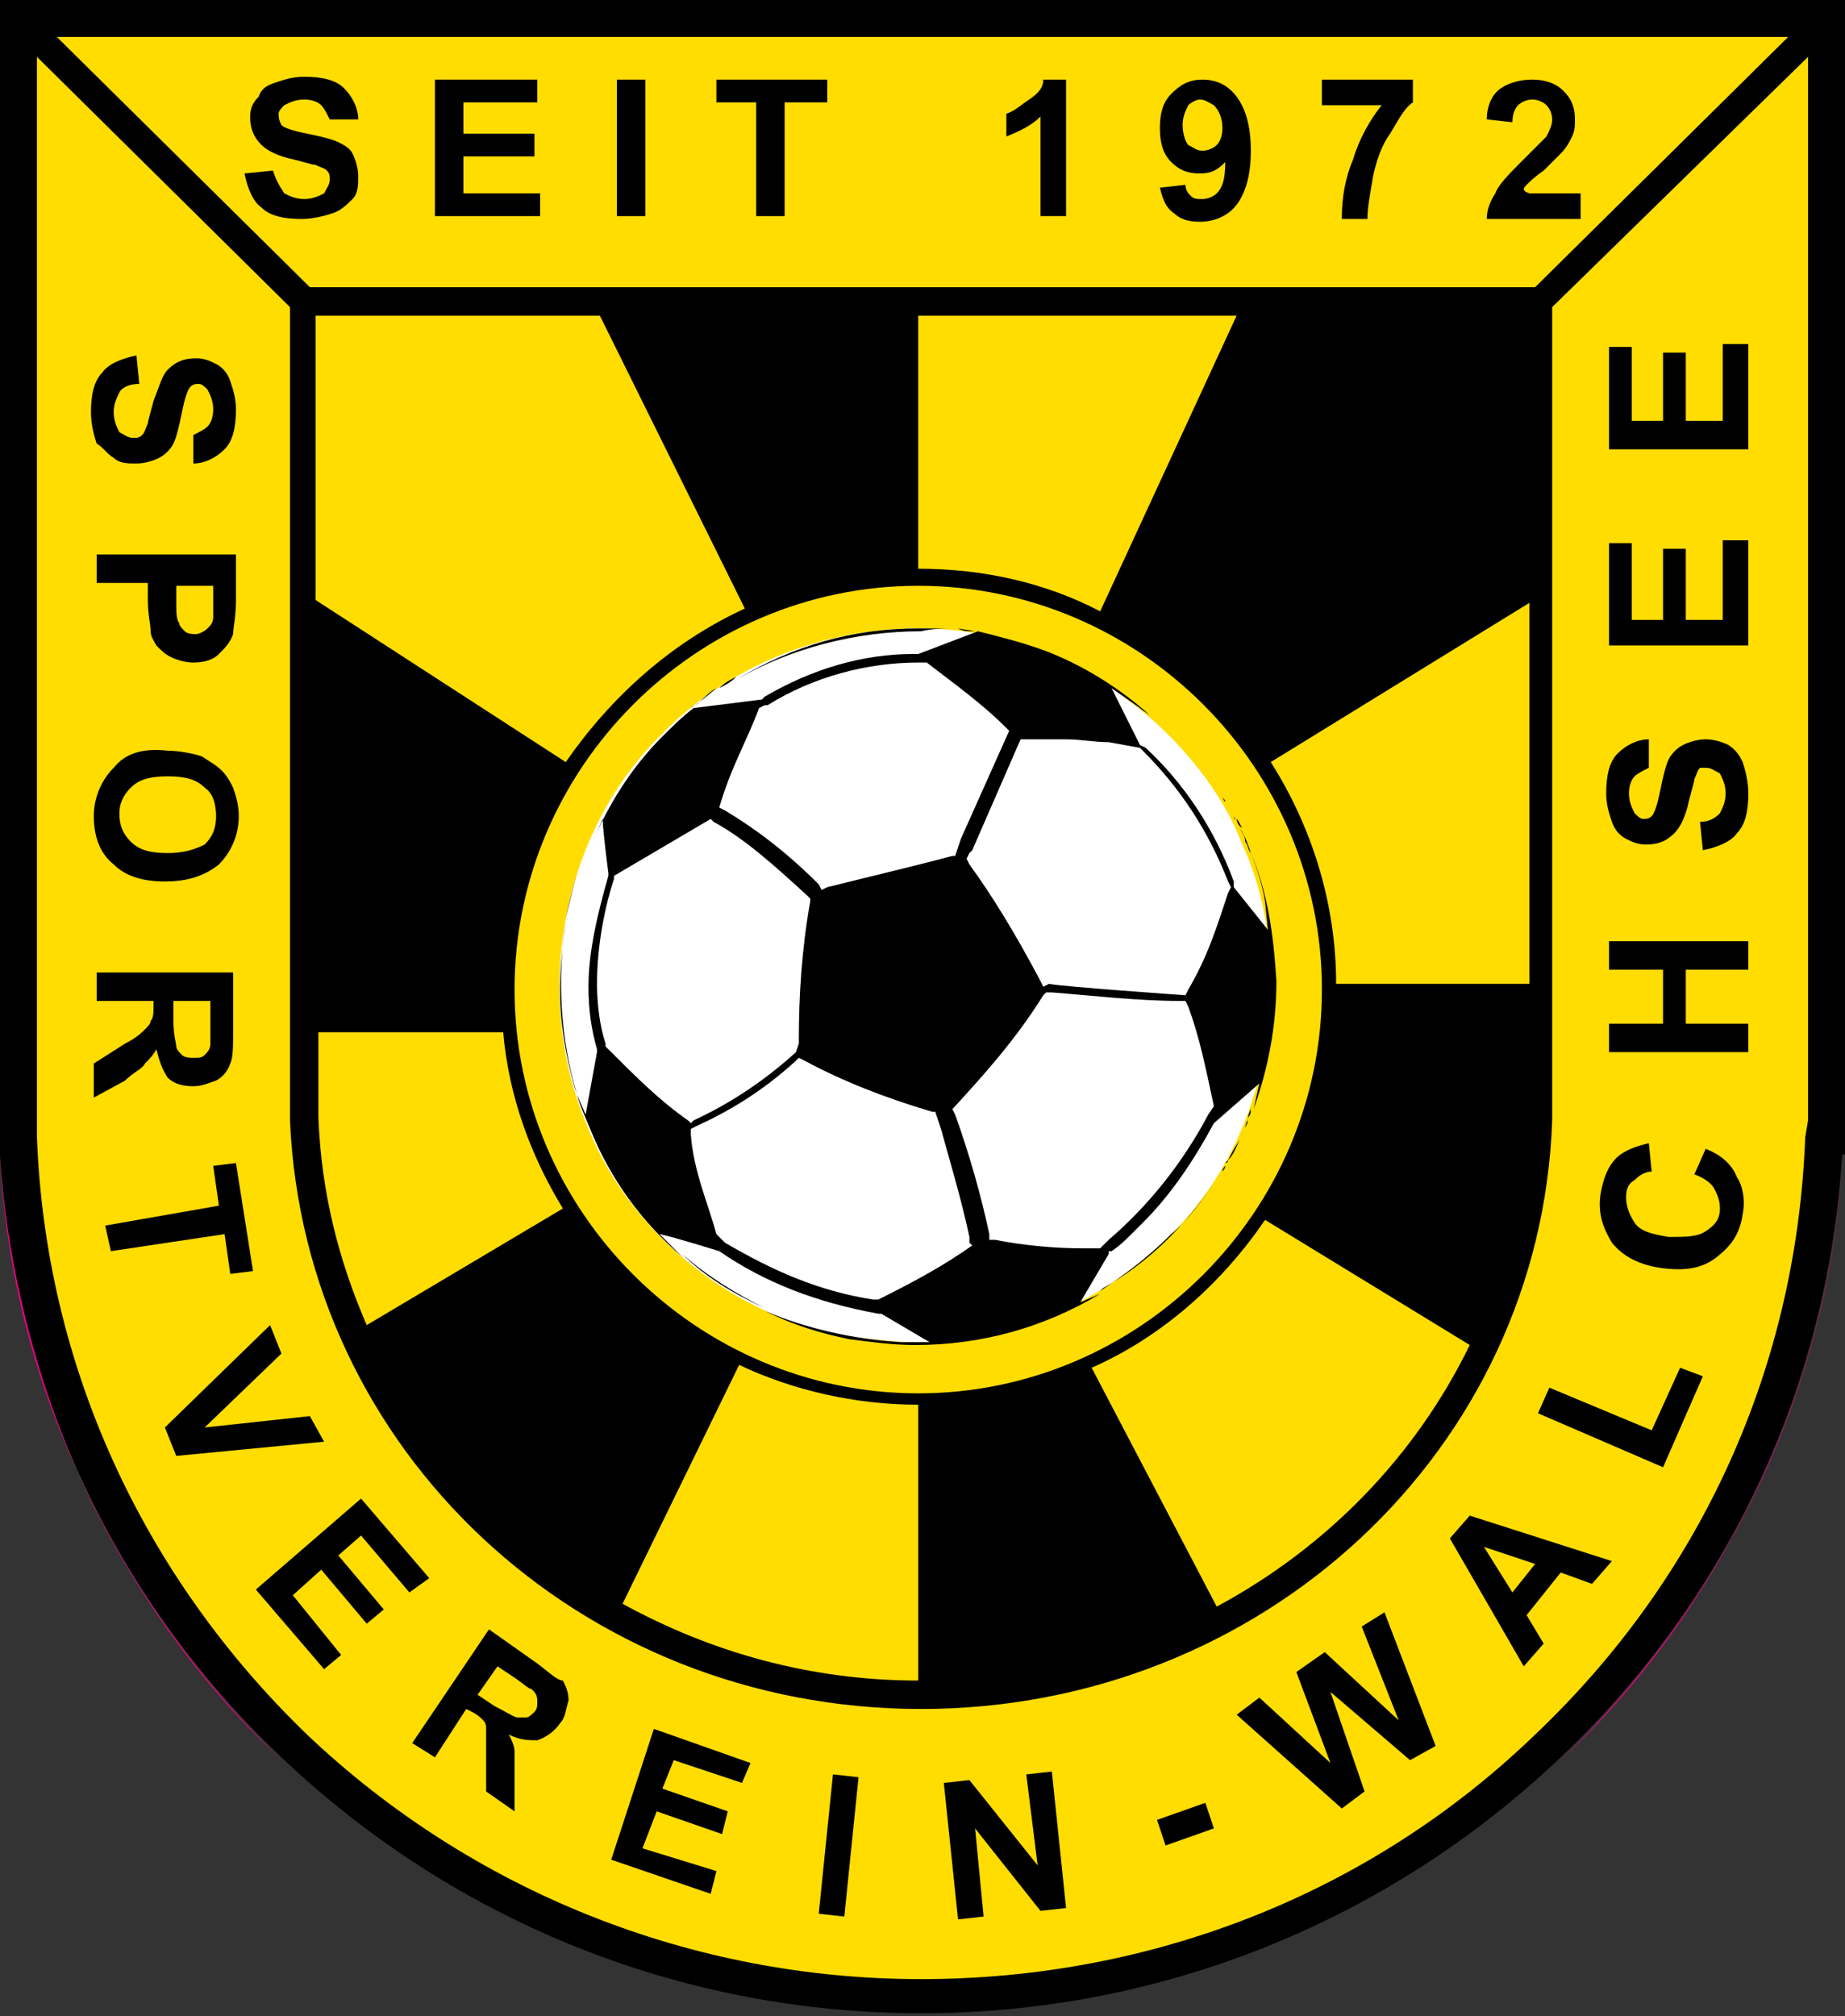<?xml version="1.0" encoding="utf-8"?>
<!-- Generator: Adobe Illustrator 28.2.0, SVG Export Plug-In . SVG Version: 6.00 Build 0)  -->
<svg version="1.1" id="Ebene_1" xmlns="http://www.w3.org/2000/svg" xmlns:xlink="http://www.w3.org/1999/xlink" x="0px" y="0px"
	 viewBox="0 0 64.9 70.9" style="enable-background:new 0 0 64.9 70.9;" xml:space="preserve">
<rect x="0" y="0" width="64.9" height="70.9" fill="#333333" stroke="none"/>
<style type="text/css">
	.st0{fill-rule:evenodd;clip-rule:evenodd;fill:#FFDD00;}
	.st1{fill-rule:evenodd;clip-rule:evenodd;fill:#FFFFFF;}
	.st2{fill-rule:evenodd;clip-rule:evenodd;}
	.st3{fill-rule:evenodd;clip-rule:evenodd;fill:#E6007E;}
</style>
<g>
	<path class="st0" d="M0.7,0.7v39.4h0c0.6,16.8,14.6,30.2,31.7,30.2c17.1,0,31.1-13.4,31.7-30.2h0V0.7H0.7L0.7,0.7z"/>
	<path class="st1" d="M32.2,47.2c-0.8,0-1.5-0.1-2.3-0.2c-4-0.6-7.7-3.6-9.2-7.3c-2-4.6-1-10.3,2.5-13.8c2.3-2.4,5.6-3.8,9.1-3.8
		c1.6,0,3.1,0.3,4.5,0.9c2.9,1.1,5.8,3.8,6.9,6.7l0,0c0.7,1.5,1,3.2,1,4.9c0,3.4-1.3,6.7-3.6,8.9C38.8,45.8,35.6,47.2,32.2,47.2
		L32.2,47.2L32.2,47.2z"/>
	<path class="st2" d="M63.5,40C63.2,48,59.9,55.4,54,61c-5.8,5.6-13.5,8.6-21.6,8.6c-8.1,0-15.8-3.1-21.6-8.6C5,55.4,1.6,48,1.3,40
		l0-0.3V2l8.9,8.8l0,28.1l0,0.5C10.7,51,20.4,60.1,32.4,60.1c12,0,21.8-9.1,22.2-20.7l0-0.5V10.8L63.6,2v37.4L63.5,40L63.5,40z
		 M54,10.1H10.9L2,1.3h60.9L54,10.1L54,10.1z M53.7,34.6l-6.7,0c0-2.9-0.9-5.6-2.3-7.8l9.1-5.6V34.6L53.7,34.6z M42.8,56.5l-4.4-8.4
		c2.5-1.1,4.6-3,6.1-5.2l7.2,4.4C49.8,51.2,46.7,54.4,42.8,56.5L42.8,56.5z M26,48c1.9,0.9,4.1,1.4,6.3,1.4h0l0,9.7
		c-3.8,0-7.3-1-10.4-2.7L26,48L26,48z M11.2,36.3l6.5,0c0.2,2.3,1,4.4,2.1,6.2l-6.9,4.1c-1-2.3-1.6-4.7-1.7-7.3l0-0.5V36.3
		L11.2,36.3z M21.1,11.1l5.1,10.3c-2.6,1.2-4.7,3.1-6.3,5.4l-8.8-5.7v-10H21.1L21.1,11.1z M38.7,21.5c-1.9-1-4.1-1.5-6.4-1.5l0-8.9
		h11.2L38.7,21.5L38.7,21.5z M32.3,49c-7.8,0-14.2-6.4-14.2-14.2c0-7.8,6.4-14.2,14.2-14.2c7.8,0,14.2,6.4,14.2,14.2
		C46.5,42.6,40.1,49,32.3,49L32.3,49z M0,0v40l0,0.6h0c0.5,8.1,4,15.6,9.9,21.2c6.1,5.8,14.1,9,22.5,9c8.4,0,16.4-3.2,22.5-9
		c5.9-5.6,9.4-13.1,9.9-21.2h0.1V0H0L0,0z"/>
	<path class="st2" d="M43.9,39.4c0,0.1-0.1,0.2-0.1,0.3C43.8,39.7,43.8,39.5,43.9,39.4L43.9,39.4z"/>
	<path class="st2" d="M38.7,45.4l0.1-0.1c1.6-0.9,2.9-2.2,3.9-3.7c-0.4,0.6-0.9,1.3-1.5,1.8C40.4,44.2,39.6,44.8,38.7,45.4
		L38.7,45.4z"/>
	<path class="st2" d="M43.9,39.3c0,0,0,0.1-0.1,0.1C43.9,39.4,43.9,39.3,43.9,39.3L43.9,39.3z"/>
	<path class="st2" d="M43.7,39.8c0,0.1-0.1,0.2-0.1,0.2C43.7,39.9,43.7,39.8,43.7,39.8L43.7,39.8z"/>
	<path class="st2" d="M43.6,40.1c-0.1,0.2-0.2,0.5-0.4,0.7C43.3,40.6,43.4,40.4,43.6,40.1L43.6,40.1z"/>
	<path class="st2" d="M43.2,31.4c-0.4,1.2-0.7,2.2-1.4,3.4L41.7,35c0,0-4.3-0.3-4.8-0.4l-0.2,0.1l-0.1-0.2c-0.9-1.7-1.7-3-2.5-4.1
		L34,30.2l0.1-0.2l0.1-0.1l1.7-3.9l0.2,0c0.2,0,0.5,0,0.7,0c0.2,0,0.4,0,0.7,0c0.5,0,1,0.1,1.5,0.1l1.1,0.2l0.1,0.1
		c1.3,1.3,2.3,2.8,3,4.6l0,0l0.1,0.2L43.2,31.4L43.2,31.4z M42.5,39.2c-0.9,1.7-2.1,3.2-3.5,4.4l-0.3,0.3l-0.6,0
		c-1,0-2.1-0.1-3.1-0.3l-0.2,0l0-0.2c-0.3-1.4-0.7-2.8-1.2-4.2l-0.1-0.2l0.1-0.1c1-1.1,2.1-2.3,3.1-3.9l0.1-0.1l0.2,0
		c1.3,0.1,3,0.3,4.5,0.3l0.2,0l0.1,0.2c0.4,1.1,0.6,2.1,0.9,3.5L42.5,39.2L42.5,39.2L42.5,39.2z M34.2,43.8c-1,0.7-1.9,1.2-3.3,1.9
		l-0.1,0l-0.1,0c-1.9-0.3-3.5-1-5.2-2l-0.1-0.1l-0.2-0.2c-0.3-1.1-0.8-2.2-0.9-3.5l0-0.2l0.2-0.1c1.1-0.5,2.3-1.2,3.5-2.3l0.1-0.1
		l0.2,0.1c1.3,0.7,2.8,1.3,4.5,1.8l0.1,0l0.2,0.6c0.3,1.1,0.7,2.4,1,3.8l0,0.2L34.2,43.8L34.2,43.8z M24.3,39.5l-0.1-0.1
		c-1-0.7-1.8-1.5-2.8-2.5l-0.1-0.1l0-0.1c-0.2-0.6-0.3-1.4-0.3-2.1c0-1.4,0.3-2.8,0.6-3.7l0-0.1l3.4-2l0.1,0.1
		c1.1,0.6,2.1,1.5,3.3,2.6l0.1,0.1l0,0.1c-0.3,1.7-0.4,3.3-0.4,4.9l0,0.1L28,37c-1.1,1-2.3,1.8-3.6,2.4L24.3,39.5L24.3,39.5z
		 M25.3,28.4c0.4-1.4,1-2.4,1.4-3.5l0.2-0.1l0.1,0c1.6-1,3.5-1.5,5.3-1.5l0.1,0l0.2,0l0,0c0.9,0.7,1.9,1.4,2.8,2.3l0.1,0.1
		c0,0-1.7,3.8-1.7,3.8l-0.2,0.6l-0.1,0c-1.1,0.3-2.8,0.7-4.4,1.1l-0.2,0.1c0,0-0.1-0.2-0.1-0.2c-1.2-1.2-2.3-2-3.3-2.6l-0.2-0.1
		L25.3,28.4L25.3,28.4z M44,30c0.2,0.5,0.4,1.1,0.5,1.7l0.1,1l-1.2-1.5V31c-0.7-1.9-1.8-3.5-3.1-4.7l-0.2-0.1c0,0-0.8-1.6-1-2l1,0.7
		c0.1,0.1,0.3,0.2,0.4,0.3c-1.1-1-2.4-1.8-3.7-2.3c-0.8-0.3-1.6-0.5-2.4-0.7l-2.1,0.8L32.2,23l-0.1,0c-1.7,0-3.5,0.5-5.2,1.5
		l-0.1,0.1l-2.4,0.3c-0.4,0.3-0.8,0.7-1.1,1c-1.1,1.1-1.9,2.4-2.5,3.8l0.4-0.9c0,0.4,0.2,1.9,0.2,1.9l0,0.1
		c-0.4,1.4-0.7,2.7-0.7,3.9c0,0.8,0.1,1.5,0.3,2.2l0,0.1l-0.4,2.2l-0.3-0.7c0.1,0.4,0.3,0.8,0.5,1.3c0.7,1.7,1.8,3.2,3.2,4.4
		l-0.8-0.8c0.5,0.1,2.1,0.6,2.1,0.6l0,0c1.6,1.1,3.4,1.8,5.6,2.2l0.1,0l1.7,1l-1,0c-1.7-0.1-3.4-0.5-4.8-1.1c1,0.5,2,0.8,3,1
		c0.8,0.1,1.5,0.2,2.3,0.2h0c2.3,0,4.5-0.6,6.5-1.8L38,45.8l1-1.7L39,44l0.1,0c0.3-0.2,0.5-0.4,0.8-0.7l0.3-0.3c1-1,1.8-2.2,2.5-3.5
		l0,0l1.6-1.4L44.1,39c0.5-1.4,0.8-2.9,0.8-4.5C44.8,32.9,44.6,31.4,44,30L44,30z"/>
	<path class="st2" d="M43.6,40c0,0,0,0.1-0.1,0.1C43.6,40.1,43.6,40,43.6,40L43.6,40z"/>
	<path class="st2" d="M19.9,32.4c-0.1,0.8-0.2,1.6-0.2,2.4c0,1.2,0.2,2.3,0.5,3.4l0.1,0.3C19.7,36.5,19.6,34.4,19.9,32.4L19.9,32.4z
		"/>
	<path class="st2" d="M43.4,28.7c0,0,0,0.1,0.1,0.1C43.4,28.8,43.4,28.8,43.4,28.7L43.4,28.7z"/>
	<path class="st2" d="M43.5,28.8c0.1,0.1,0.1,0.2,0.2,0.3C43.6,29.1,43.5,28.9,43.5,28.8L43.5,28.8z"/>
	<path class="st2" d="M43.8,29.6c0.1,0.1,0.1,0.3,0.2,0.4c-0.1-0.3-0.2-0.6-0.4-0.9C43.7,29.3,43.8,29.4,43.8,29.6L43.8,29.6
		L43.8,29.6z"/>
	<path class="st2" d="M43.2,28.4c0.1,0.1,0.1,0.2,0.2,0.3C43.3,28.6,43.3,28.5,43.2,28.4L43.2,28.4z"/>
	<path class="st2" d="M42.8,41.5c0,0-0.1,0.1-0.1,0.1C42.7,41.6,42.8,41.5,42.8,41.5L42.8,41.5z"/>
	<path class="st2" d="M44,39L44,39c0,0-0.1,0.2-0.1,0.3C44,39.2,44,39.1,44,39L44,39z"/>
	<path class="st2" d="M33.7,22.1l-0.3,0c-0.4,0-0.7,0-1.1,0c-2.3,0-4.4,0.6-6.4,1.8c1.9-1.1,4.2-1.7,6.5-1.7
		C32.8,22.1,33.2,22.1,33.7,22.1L33.7,22.1z"/>
	<path class="st2" d="M43,28c-0.7-1-1.5-2-2.4-2.8C41.5,26,42.3,27,43,28L43,28z"/>
	<path class="st2" d="M25.3,24.2L25.3,24.2C25.3,24.2,25.3,24.2,25.3,24.2C25.3,24.2,25.3,24.2,25.3,24.2L25.3,24.2z"/>
	<path class="st2" d="M20.4,30.6c0,0,0-0.1,0-0.1C20.4,30.5,20.4,30.6,20.4,30.6L20.4,30.6z"/>
	<path class="st2" d="M20.4,30.5c0.1-0.2,0.2-0.5,0.3-0.7C20.6,30,20.5,30.3,20.4,30.5L20.4,30.5z"/>
	<path class="st2" d="M43.2,40.8c0,0-0.1,0.1-0.1,0.1C43.1,40.9,43.2,40.9,43.2,40.8L43.2,40.8z"/>
	<path class="st2" d="M33.7,22.1l0.6,0.1C34,22.2,33.9,22.2,33.7,22.1L33.7,22.1z"/>
	<path class="st2" d="M34.5,22.2l-0.2,0C34.3,22.2,34.4,22.2,34.5,22.2L34.5,22.2L34.5,22.2z"/>
	<path class="st2" d="M25.3,24.2c0.2-0.1,0.4-0.2,0.6-0.4C25.7,23.9,25.5,24,25.3,24.2L25.3,24.2z"/>
	<path class="st2" d="M24.3,24.9L24.3,24.9c0.1-0.1,0.2-0.1,0.3-0.2L24.3,24.9L24.3,24.9z"/>
	<polygon class="st2" points="20.7,29.7 20.7,29.7 20.7,29.7 20.7,29.7 	"/>
	<path class="st2" d="M24.6,24.7l0.6-0.5C25,24.3,24.8,24.5,24.6,24.7L24.6,24.7z"/>
	<path class="st2" d="M20.7,29.8c0,0,0-0.1,0-0.1C20.7,29.7,20.7,29.8,20.7,29.8L20.7,29.8z"/>
	<path class="st2" d="M43.1,28.1c0,0.1,0.1,0.2,0.1,0.2C43.2,28.3,43.1,28.2,43.1,28.1L43.1,28.1z"/>
	<path class="st2" d="M24,44.1c0.9,0.8,1.9,1.4,2.9,1.9C25.8,45.5,24.8,44.9,24,44.1L24,44.1L24,44.1z"/>
	<path class="st2" d="M19.9,32.4C19.9,32.4,19.9,32.4,19.9,32.4C19.9,32.4,19.9,32.4,19.9,32.4L19.9,32.4z"/>
	<path class="st2" d="M19.9,32.3c0.1-0.6,0.3-1.1,0.4-1.7C20.2,31.2,20,31.8,19.9,32.3L19.9,32.3z"/>
	<path class="st2" d="M43.1,41c0,0.1-0.1,0.2-0.1,0.2C43,41.1,43.1,41,43.1,41L43.1,41z"/>
	<path class="st2" d="M43,28c0,0.1,0.1,0.1,0.1,0.2C43,28.1,43,28,43,28L43,28z"/>
	<path class="st2" d="M43,41.2c-0.1,0.1-0.1,0.2-0.2,0.3C42.9,41.4,42.9,41.3,43,41.2L43,41.2z"/>
	<path class="st2" d="M11.9,5c-0.2-0.1-0.6-0.2-1.1-0.3c-0.5-0.1-0.8-0.2-0.9-0.3C9.8,4.2,9.8,4.1,9.8,4c0-0.1,0.1-0.2,0.2-0.3
		c0.2-0.1,0.4-0.2,0.7-0.2c0.3,0,0.5,0.1,0.6,0.2c0.1,0.1,0.2,0.3,0.3,0.5l1,0c0-0.4-0.2-0.8-0.5-1.1c-0.3-0.3-0.8-0.4-1.4-0.4
		c-0.4,0-0.7,0.1-1,0.2C9.4,3,9.2,3.1,9.1,3.4C8.9,3.6,8.8,3.8,8.8,4.1c0,0.4,0.1,0.7,0.4,1c0.2,0.2,0.6,0.4,1.1,0.5
		c0.4,0.1,0.7,0.2,0.8,0.2c0.2,0.1,0.3,0.1,0.4,0.2c0.1,0.1,0.1,0.2,0.1,0.3c0,0.2-0.1,0.3-0.2,0.5c-0.2,0.1-0.4,0.2-0.7,0.2
		c-0.3,0-0.5-0.1-0.7-0.2C9.8,6.5,9.7,6.3,9.6,6l-1,0.1c0.1,0.5,0.3,1,0.6,1.2c0.3,0.3,0.8,0.4,1.4,0.4c0.4,0,0.8-0.1,1.1-0.2
		C12,7.4,12.2,7.2,12.4,7c0.2-0.2,0.2-0.5,0.2-0.8c0-0.3-0.1-0.6-0.2-0.8C12.3,5.2,12.1,5.1,11.9,5L11.9,5z"/>
	<polygon class="st2" points="16.3,5.5 18.8,5.5 18.8,4.7 16.3,4.7 16.3,3.6 18.9,3.6 18.9,2.8 15.3,2.8 15.3,7.6 19,7.6 19,6.8 
		16.3,6.8 16.3,5.5 	"/>
	<polygon class="st2" points="21.7,7.6 22.7,7.6 22.7,2.8 21.7,2.8 21.7,7.6 	"/>
	<polygon class="st2" points="25.2,3.6 26.6,3.6 26.6,7.6 27.6,7.6 27.6,3.6 29.1,3.6 29.1,2.8 25.2,2.8 25.2,3.6 	"/>
	<path class="st2" d="M36.2,3.5c-0.3,0.2-0.5,0.4-0.8,0.5v0.8c0.5-0.2,0.9-0.4,1.2-0.7v3.5h0.9V2.8h-0.8C36.7,3.1,36.5,3.3,36.2,3.5
		L36.2,3.5z"/>
	<path class="st2" d="M42.8,5.1c-0.1,0.1-0.3,0.2-0.5,0.2c-0.2,0-0.3-0.1-0.5-0.2c-0.1-0.1-0.2-0.4-0.2-0.7c0-0.3,0.1-0.5,0.2-0.7
		c0.1-0.1,0.3-0.2,0.4-0.2c0.2,0,0.3,0.1,0.5,0.2C42.9,3.9,43,4.2,43,4.5C43,4.8,42.9,5,42.8,5.1L42.8,5.1z M42.3,2.8
		c-0.5,0-0.8,0.2-1.1,0.5c-0.3,0.3-0.4,0.7-0.4,1.2c0,0.5,0.1,0.9,0.4,1.2c0.3,0.3,0.6,0.4,1,0.4c0.4,0,0.6-0.1,0.9-0.4
		c0,0.6-0.1,0.9-0.3,1.1C42.7,6.9,42.5,7,42.3,7c-0.2,0-0.3,0-0.4-0.1c-0.1-0.1-0.2-0.2-0.2-0.4l-0.9,0.1c0.1,0.4,0.2,0.7,0.5,0.9
		c0.2,0.2,0.5,0.3,0.9,0.3c0.5,0,1-0.2,1.3-0.6c0.3-0.4,0.5-1,0.5-1.9c0-0.9-0.2-1.5-0.5-1.9C43.2,3,42.8,2.8,42.3,2.8L42.3,2.8z"/>
	<path class="st2" d="M46.5,3.7h2.1c-0.4,0.5-0.8,1.2-1,1.9c-0.3,0.7-0.4,1.4-0.4,2.1h0.9c0-0.4,0.1-0.9,0.2-1.5
		c0.1-0.5,0.3-1.1,0.6-1.5c0.3-0.5,0.5-0.9,0.8-1.1V2.8h-3.2V3.7L46.5,3.7z"/>
	<path class="st2" d="M53.7,6.5c0.1-0.1,0.3-0.3,0.6-0.5c0.3-0.3,0.5-0.5,0.6-0.6c0.2-0.2,0.3-0.4,0.4-0.6c0.1-0.2,0.1-0.4,0.1-0.6
		c0-0.4-0.1-0.7-0.4-1c-0.3-0.3-0.7-0.4-1.1-0.4c-0.4,0-0.8,0.1-1.1,0.3c-0.3,0.2-0.5,0.6-0.5,1.1l0.9,0.1c0-0.3,0.1-0.5,0.2-0.6
		c0.1-0.1,0.3-0.2,0.5-0.2c0.2,0,0.4,0.1,0.5,0.2c0.1,0.1,0.2,0.3,0.2,0.5c0,0.2-0.1,0.4-0.2,0.6c-0.1,0.1-0.4,0.4-0.8,0.8
		c-0.5,0.5-0.9,0.9-1,1.2c-0.2,0.3-0.3,0.6-0.3,0.9h3.3V6.8h-1.8C53.5,6.7,53.6,6.6,53.7,6.5L53.7,6.5z"/>
	<path class="st2" d="M4,16.1c0.2,0.2,0.5,0.2,0.8,0.2c0.3,0,0.6-0.1,0.8-0.2C5.8,16,6,15.8,6.1,15.6c0.1-0.2,0.2-0.6,0.3-1.1
		c0.1-0.5,0.2-0.8,0.3-0.9c0.1-0.1,0.2-0.1,0.3-0.1c0.1,0,0.2,0.1,0.3,0.2c0.1,0.2,0.2,0.4,0.2,0.7c0,0.3-0.1,0.5-0.2,0.6
		c-0.1,0.1-0.3,0.2-0.5,0.3l0,1c0.4,0,0.8-0.2,1.1-0.5c0.3-0.3,0.4-0.8,0.4-1.4c0-0.4-0.1-0.7-0.2-1c-0.1-0.3-0.3-0.5-0.5-0.6
		c-0.2-0.1-0.4-0.2-0.7-0.2c-0.4,0-0.7,0.1-1,0.4c-0.2,0.2-0.3,0.6-0.5,1.1c-0.1,0.4-0.2,0.7-0.2,0.8c-0.1,0.2-0.1,0.3-0.2,0.4
		c-0.1,0.1-0.2,0.1-0.3,0.1c-0.2,0-0.3-0.1-0.5-0.2c-0.1-0.2-0.2-0.4-0.2-0.7c0-0.3,0.1-0.5,0.2-0.7c0.1-0.2,0.4-0.3,0.7-0.3l-0.1-1
		c-0.5,0.1-1,0.3-1.2,0.6c-0.3,0.3-0.4,0.8-0.4,1.4c0,0.4,0.1,0.8,0.2,1.1C3.6,15.7,3.8,16,4,16.1L4,16.1z"/>
	<path class="st2" d="M6.1,20.6h1.4V21c0,0.4,0,0.6,0,0.7c0,0.2-0.1,0.3-0.2,0.4c-0.1,0.1-0.3,0.2-0.4,0.2c-0.1,0-0.3,0-0.4-0.1
		c-0.1-0.1-0.2-0.2-0.2-0.3c-0.1-0.1-0.1-0.4-0.1-0.8V20.6L6.1,20.6z M5.3,22.2c0,0.2,0.1,0.3,0.2,0.5C5.7,22.9,5.8,23,6,23.1
		c0.2,0.1,0.5,0.2,0.8,0.2c0.4,0,0.7-0.1,0.9-0.3c0.2-0.2,0.4-0.4,0.5-0.7c0-0.2,0.1-0.6,0.1-1.2v-1.6H3.4v1h1.8v0.6
		C5.2,21.6,5.3,22,5.3,22.2L5.3,22.2z"/>
	<path class="st2" d="M4.6,27.7c0.3-0.3,0.7-0.4,1.3-0.4c0.6,0,1,0.1,1.3,0.4c0.3,0.2,0.4,0.6,0.4,1c0,0.4-0.1,0.7-0.4,1
		C6.8,29.9,6.4,30,5.9,30c-0.6,0-1-0.1-1.3-0.4c-0.3-0.3-0.4-0.6-0.4-1C4.2,28.3,4.3,28,4.6,27.7L4.6,27.7z M5.8,31
		c0.8,0,1.4-0.2,1.9-0.6c0.4-0.4,0.7-1,0.7-1.7c0-0.4-0.1-0.7-0.2-1c-0.1-0.2-0.2-0.4-0.4-0.6c-0.2-0.2-0.4-0.3-0.7-0.5
		c-0.3-0.1-0.8-0.2-1.2-0.2C5,26.3,4.4,26.5,4,27c-0.4,0.4-0.7,1-0.7,1.7c0,0.7,0.2,1.3,0.7,1.7C4.4,30.8,5,31,5.8,31L5.8,31z"/>
	<path class="st2" d="M6.2,35.2h1.2v0.8c0,0.4,0,0.6,0,0.7c0,0.2-0.1,0.3-0.2,0.4c-0.1,0.1-0.2,0.1-0.4,0.1c-0.1,0-0.3,0-0.4-0.1
		c-0.1-0.1-0.2-0.2-0.2-0.3c0-0.1-0.1-0.4-0.1-0.9V35.2L6.2,35.2z M5.1,37.4c0.1-0.1,0.3-0.3,0.4-0.5c0.1,0.4,0.2,0.7,0.4,1
		c0.2,0.2,0.5,0.3,0.9,0.3c0.3,0,0.5-0.1,0.8-0.2c0.2-0.1,0.4-0.3,0.5-0.6c0.1-0.2,0.1-0.6,0.1-1.1v-2.1H3.4v1h2v0.2
		c0,0.2,0,0.4-0.1,0.5c0,0.1-0.1,0.2-0.2,0.3c-0.1,0.1-0.3,0.3-0.7,0.5l-1.1,0.7v1.2L4.4,38C4.7,37.7,5,37.6,5.1,37.4L5.1,37.4z"/>
	<polygon class="st2" points="8.1,44.8 8.9,44.7 8.3,40.9 7.5,41 7.7,42.4 3.7,43.1 3.9,44 7.9,43.4 8.1,44.8 	"/>
	<polygon class="st2" points="10.9,49.8 7.2,50.2 9.9,47.6 9.5,46.6 5.8,50.2 6.2,51.2 11.4,50.7 10.9,49.8 	"/>
	<polygon class="st2" points="14.4,56 15.1,55.5 12.7,52.7 9,55.9 11.4,58.7 12,58.2 10.3,56.1 11.3,55.2 12.9,57.1 13.5,56.6 
		11.9,54.7 12.7,54 14.4,56 	"/>
	<path class="st2" d="M18.8,60.2c-0.1,0.1-0.2,0.2-0.3,0.2c-0.1,0-0.2,0-0.3,0c-0.1,0-0.4-0.2-0.8-0.4l-0.6-0.4l0.7-1l0.6,0.4
		c0.3,0.2,0.5,0.4,0.6,0.4c0.1,0.1,0.2,0.2,0.2,0.4C18.9,60,18.9,60.1,18.8,60.2L18.8,60.2z M18.9,58.5l-1.7-1.2l-2.7,4l0.8,0.5
		l1.1-1.7l0.2,0.1c0.2,0.1,0.3,0.2,0.4,0.3c0.1,0.1,0.1,0.2,0.1,0.3c0,0.1,0,0.4,0,0.9l0,1.3l1,0.7l0-1.1c0-0.4,0-0.8,0-1
		c0-0.2-0.1-0.4-0.2-0.6c0.4,0.2,0.7,0.2,1,0.2c0.3-0.1,0.6-0.3,0.8-0.6c0.2-0.2,0.2-0.5,0.3-0.8c0-0.3-0.1-0.5-0.2-0.7
		C19.6,59.1,19.3,58.8,18.9,58.5L18.9,58.5z"/>
	<polygon class="st2" points="21.5,65.4 25,66.6 25.2,65.8 22.6,65 23.1,63.7 25.4,64.5 25.6,63.7 23.3,62.9 23.7,61.9 26.1,62.7 
		26.4,62 23,60.8 21.5,65.4 	"/>
	<polygon class="st2" points="28.8,67.3 29.7,67.4 30.2,62.5 29.3,62.4 28.8,67.3 	"/>
	<polygon class="st2" points="36.1,62.4 36.5,65.6 34.1,62.6 33.2,62.7 33.7,67.5 34.6,67.4 34.3,64.3 36.6,67.2 37.5,67.1 37,62.3 
		36.1,62.4 	"/>
	<polygon class="st2" points="40.7,64 41,64.9 42.7,64.3 42.4,63.4 40.7,64 	"/>
	<polygon class="st2" points="47.9,57.2 49.2,60.5 46.6,58.1 45.6,58.8 46.8,62 44.3,59.7 43.5,60.3 47.2,63.6 48,63 46.8,59.5 
		49.6,61.9 50.5,61.4 48.7,56.7 47.9,57.2 	"/>
	<path class="st2" d="M54,55l-0.8,1l-1-1.6L54,55L54,55z M51,54.1l2.6,4.5l0.7-0.8l-0.6-1l1.2-1.5l1.1,0.4l0.7-0.8l-5-1.6L51,54.1
		L51,54.1z"/>
	<polygon class="st2" points="58.1,50.3 54.5,48.8 54.1,49.7 58.5,51.6 59.9,48.4 59.1,48.1 58.1,50.3 	"/>
	<path class="st2" d="M60,40.4l-0.4,0.9c0.3,0.1,0.6,0.3,0.7,0.5c0.1,0.2,0.2,0.4,0.2,0.7c0,0.4-0.2,0.6-0.5,0.8
		c-0.3,0.2-0.7,0.2-1.3,0.2c-0.6-0.1-1-0.2-1.2-0.5c-0.2-0.3-0.3-0.6-0.3-0.9c0-0.3,0.1-0.5,0.3-0.6c0.2-0.2,0.4-0.3,0.6-0.3l-0.1-1
		c-0.4,0.1-0.7,0.2-1,0.4c-0.4,0.3-0.6,0.8-0.7,1.4c-0.1,0.7,0.1,1.2,0.4,1.7c0.4,0.5,1,0.8,1.8,0.9c0.8,0.1,1.4,0,1.9-0.4
		c0.5-0.4,0.8-0.8,0.9-1.5c0.1-0.5,0-1-0.2-1.3C60.9,40.9,60.5,40.6,60,40.4L60,40.4z"/>
	<polygon class="st2" points="56.6,34.1 58.5,34.1 58.5,36 56.6,36 56.6,37 61.5,37 61.5,36 59.3,36 59.3,34.1 61.5,34.1 61.5,33.1 
		56.6,33.1 56.6,34.1 	"/>
	<path class="st2" d="M60.8,26.2C60.6,26.1,60.3,26,60,26c-0.3,0-0.6,0.1-0.8,0.2c-0.2,0.1-0.4,0.3-0.5,0.5
		c-0.1,0.2-0.2,0.6-0.3,1.1c-0.1,0.5-0.2,0.8-0.3,0.9c-0.1,0.1-0.2,0.1-0.3,0.1c-0.1,0-0.2-0.1-0.3-0.2c-0.1-0.2-0.2-0.4-0.2-0.7
		c0-0.3,0.1-0.5,0.2-0.6c0.1-0.1,0.3-0.2,0.5-0.3l0-1c-0.4,0-0.8,0.2-1.1,0.5s-0.4,0.8-0.4,1.4c0,0.4,0.1,0.7,0.2,1
		c0.1,0.3,0.3,0.5,0.5,0.6c0.2,0.1,0.4,0.2,0.7,0.2c0.4,0,0.7-0.1,1-0.4c0.2-0.2,0.4-0.6,0.5-1.1c0.1-0.4,0.2-0.7,0.2-0.8
		c0.1-0.2,0.1-0.3,0.2-0.4C59.8,27,59.9,27,60,27c0.2,0,0.3,0.1,0.5,0.2c0.1,0.2,0.2,0.4,0.2,0.7c0,0.3-0.1,0.5-0.2,0.7
		c-0.2,0.2-0.4,0.3-0.7,0.3l0.1,1c0.5-0.1,1-0.3,1.2-0.6c0.3-0.3,0.4-0.8,0.4-1.4c0-0.4-0.1-0.8-0.2-1.1
		C61.2,26.6,61.1,26.4,60.8,26.2L60.8,26.2z"/>
	<polygon class="st2" points="61.5,19 60.6,19 60.6,21.8 59.3,21.8 59.3,19.3 58.5,19.3 58.5,21.8 57.4,21.8 57.4,19.1 56.6,19.1 
		56.6,22.7 61.5,22.7 61.5,19 	"/>
	<polygon class="st2" points="61.5,12.1 60.6,12.1 60.6,14.8 59.3,14.8 59.3,12.4 58.5,12.4 58.5,14.8 57.4,14.8 57.4,12.2 
		56.6,12.2 56.6,15.8 61.5,15.8 61.5,12.1 	"/>
	<path class="st3" d="M0,0v40.7c0.2,3.8,1.1,7.5,2.7,11c1.7,3.8,4.2,7.3,7.2,10.2c6.1,5.8,14.1,9,22.5,9c8.4,0,16.4-3.2,22.5-9
		c2.8-2.6,5-5.7,6.7-9.1c1.9-3.8,3-7.9,3.2-12.1l0-40.7H0L0,0z M0,0h64.8v40.7c-0.2,3.8-1.1,7.5-2.7,11c-1.7,3.8-4.2,7.3-7.2,10.2
		c-6.1,5.8-14.1,9-22.5,9c-8.4,0-16.4-3.2-22.5-9c-2.8-2.6-5-5.7-6.7-9.1C1.4,49,0.3,44.9,0,40.7L0,0L0,0z"/>
</g>
</svg>
